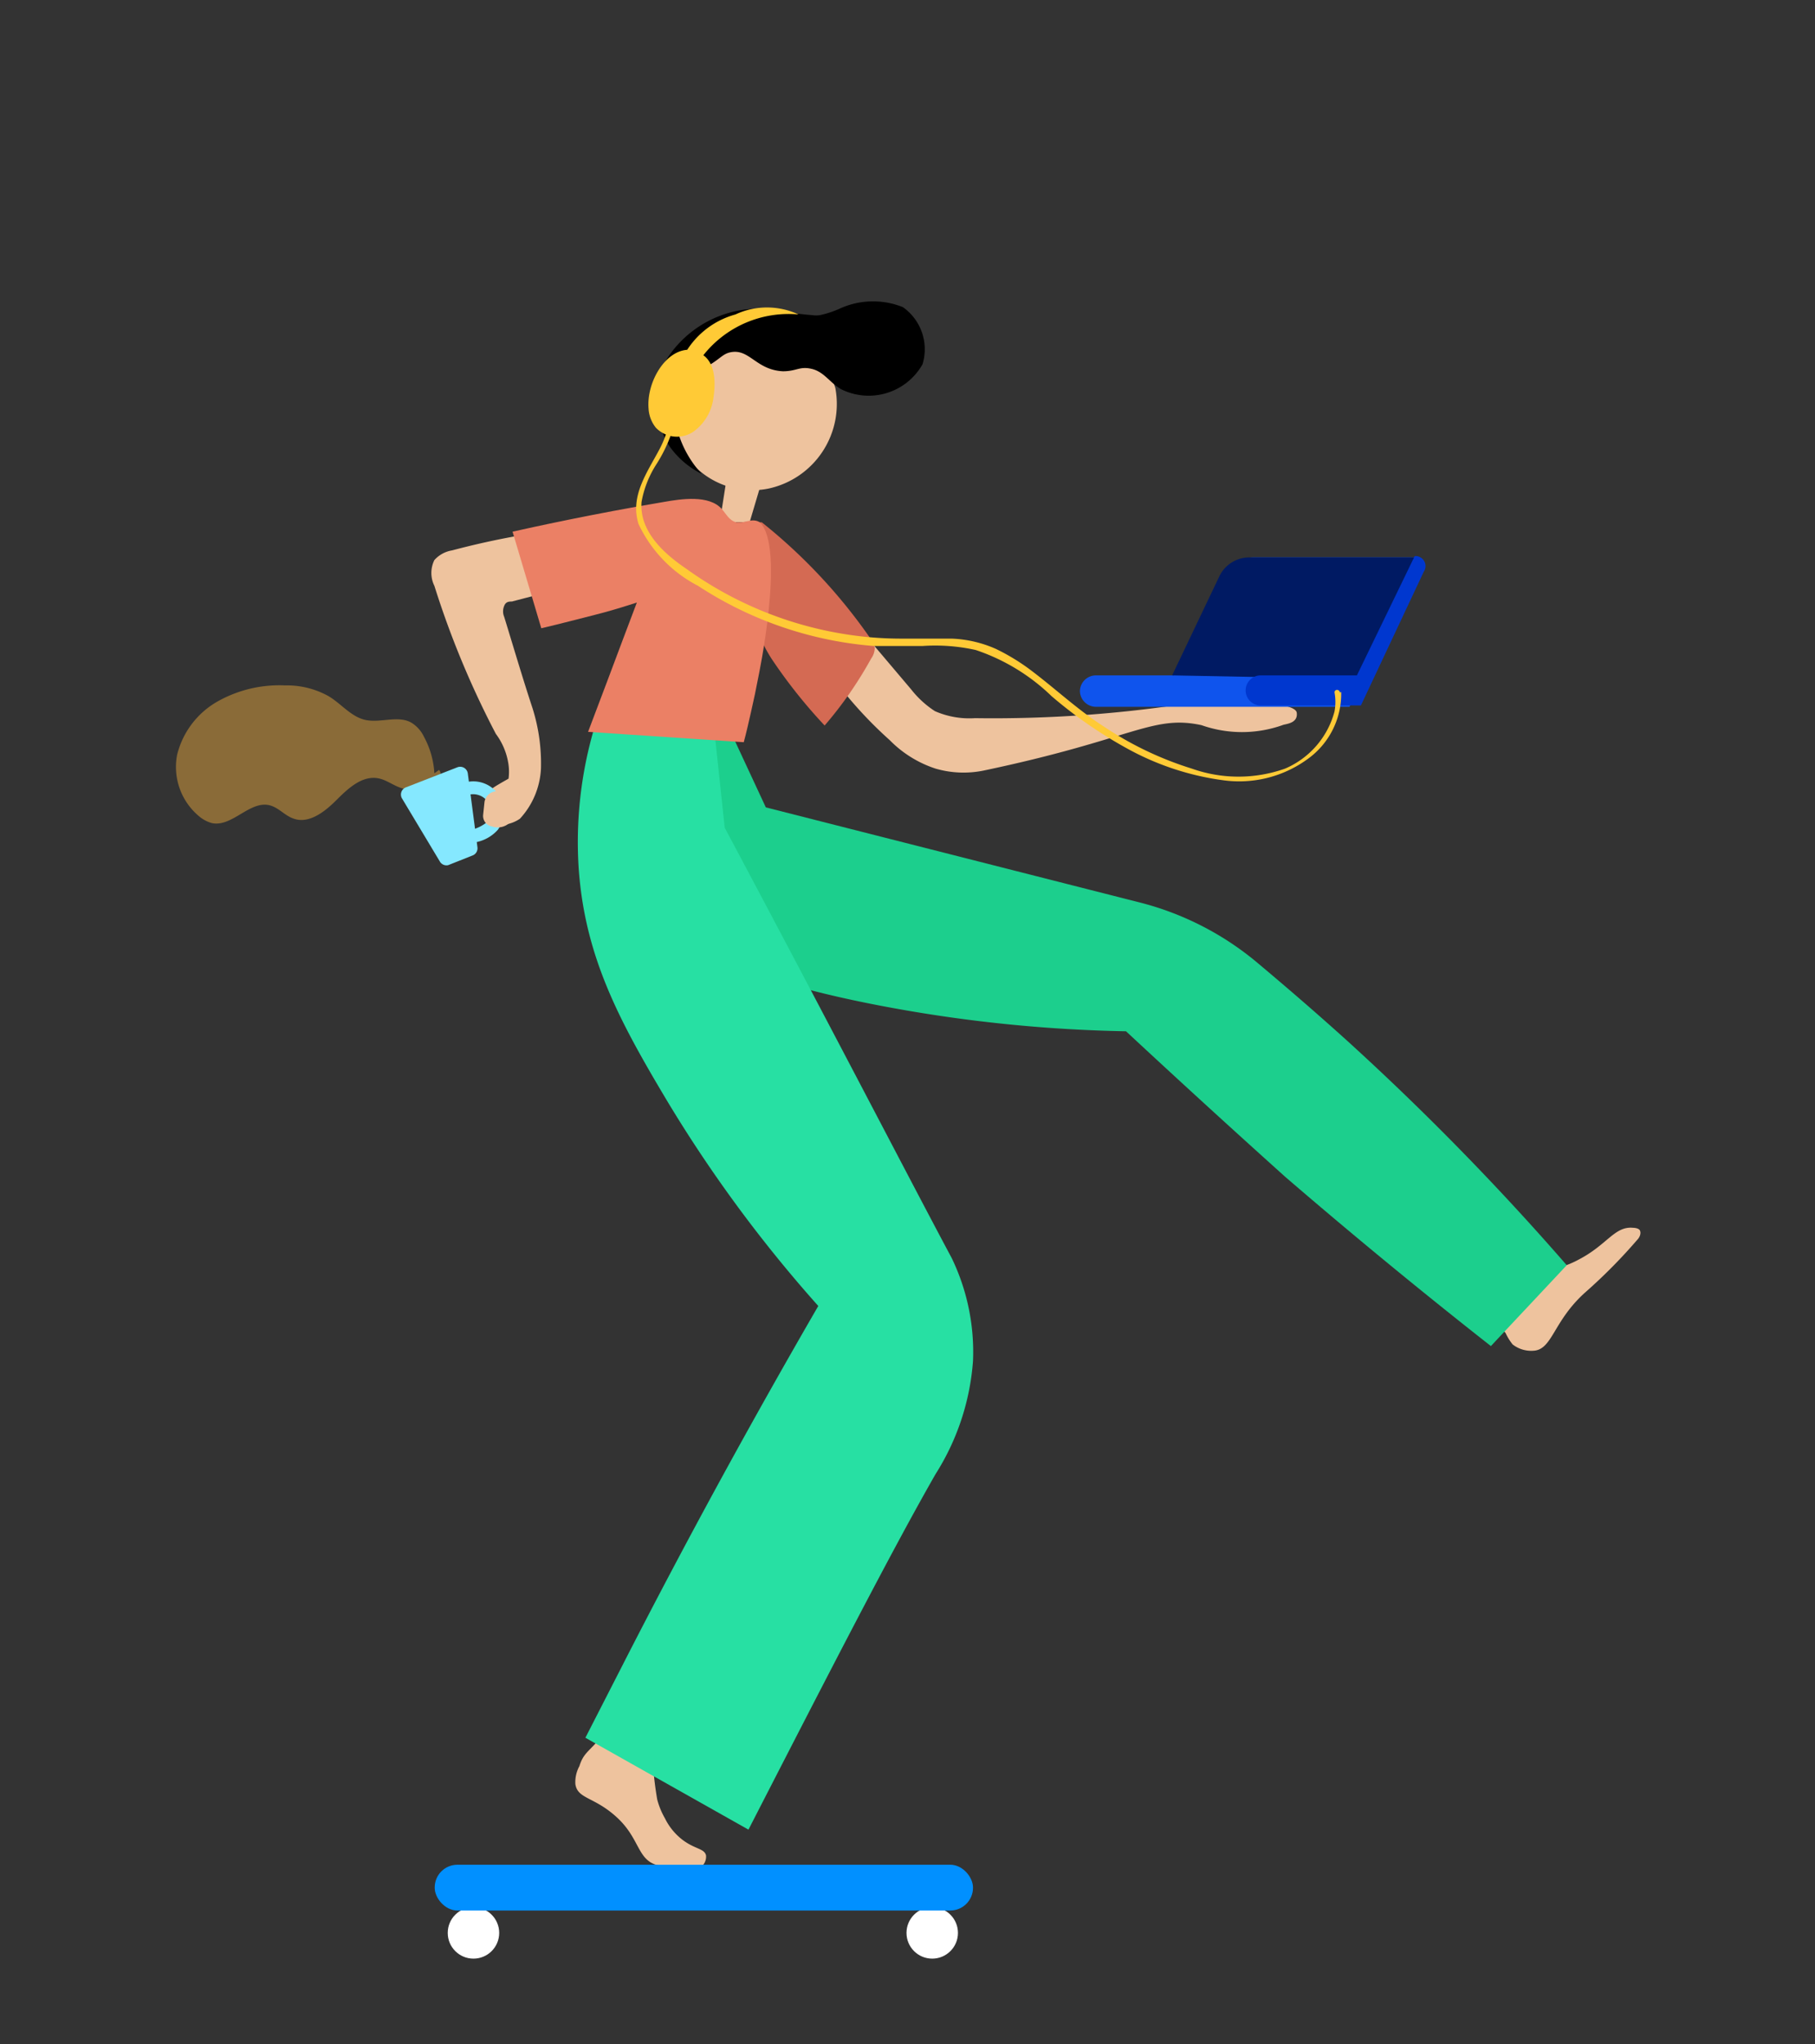 <?xml version="1.0" encoding="utf-8"?>
<svg xmlns="http://www.w3.org/2000/svg" viewBox="0 0 54.32 61.17">
  <rect x="0" y="0" width="54.32" height="61.17" fill="#333333" stroke="none"/>
  <defs>
    <style>.cls-1{fill:#8a6b38;}.cls-2{fill:#eec39e;}.cls-14,.cls-3{fill:#fff;}.cls-4{fill:#d46a53;}.cls-5{fill:#1ccf8d;}.cls-6{fill:#27e0a3;}.cls-7{fill:#eb8065;}.cls-8{fill:#0190ff;}.cls-9{fill:#0f54ed;}.cls-10{fill:#001a63;}.cls-11{fill:#0037cf;}.cls-12{fill:#85e8ff;}.cls-13{fill:#ffca36;}.cls-14{opacity:0;}</style>
  </defs>
  <g id="Layer_1" data-name="Layer 1">
    <path class="cls-1" d="M13,23.14a2.59,2.59,0,0,0-.31-1.09,1,1,0,0,0-.37-.42c-.39-.23-.9,0-1.35-.08s-.75-.49-1.14-.72a2.56,2.56,0,0,0-1.3-.32,3.77,3.77,0,0,0-2,.47A2.53,2.53,0,0,0,5.3,22.59,1.92,1.92,0,0,0,6,24.46a1,1,0,0,0,.34.17c.61.13,1.14-.69,1.74-.53.26.07.44.3.69.39.46.18.94-.19,1.29-.54s.77-.75,1.26-.66c.27.05.49.25.76.31a1.31,1.31,0,0,0,.86-.16.46.46,0,0,0,.2-.16.18.18,0,0,0,0-.24"/>
    <path class="cls-2" d="M44.57,39.5a1.55,1.55,0,0,0-.16-.73,2,2,0,0,0-.27-.37,2.6,2.6,0,0,0-.93-.68l1.31-.24a2.81,2.81,0,0,0,1,.54,1.77,1.77,0,0,0,.66,0,2.78,2.78,0,0,0,1.07-.33c.85-.44,1.07-1,1.62-.95,0,0,.17,0,.21.08s0,.2-.08.28a16,16,0,0,1-1.53,1.55c-1,.88-1,1.75-1.59,1.77a.9.9,0,0,1-.61-.19,1.68,1.68,0,0,1-.21-.34A1.44,1.44,0,0,0,44.57,39.5Z"/>
    <circle class="cls-3" cx="27.9" cy="57.84" r="0.77"/>
    <circle class="cls-3" cx="14.17" cy="57.84" r="0.77"/>
    <path class="cls-2" d="M17.88,52.11a7.67,7.67,0,0,0,.58-.76c.18-.24.41-.5.71-.5a.51.51,0,0,1,.48.62l-.13,0c0,.15,0,.3,0,.46a10.25,10.25,0,0,0,.15,1.92,2.28,2.28,0,0,0,.23.56,1.82,1.82,0,0,0,.52.64c.38.29.66.26.71.47a.39.39,0,0,1-.2.38c-.13.09-.26,0-.67,0s-.51-.07-.6-.09c-.59-.17-.51-.79-1.19-1.42s-1.18-.55-1.25-1a1,1,0,0,1,.12-.54C17.45,52.5,17.58,52.44,17.88,52.11Z"/>
    <path class="cls-2" d="M14.91,24c.09-.13-.08-.14-.08-.18s.05,0,.05-.05-.2,0-.22-.07.14-.16.56-.4a1.55,1.55,0,0,0,0-.41,2,2,0,0,0-.38-.93A27.06,27.06,0,0,1,13,17.53a.87.87,0,0,1,0-.77.9.9,0,0,1,.53-.29,24,24,0,0,1,4.12-.72,1.72,1.72,0,0,1-.28,1.75l-.14,0L15.32,18c-.08,0-.18,0-.23.13a.42.42,0,0,0,0,.33c.28.91.55,1.83.85,2.74A5.49,5.49,0,0,1,16.19,23a2.38,2.38,0,0,1-.63,1.5,1.07,1.07,0,0,1-.49.18H15c-.14,0-.17-.27-.32-.39S14.77,24.12,14.91,24Z"/>
    <path class="cls-2" d="M25.62,18.69l.27.31,1.38,1.63a2.93,2.93,0,0,0,.71.65,2.56,2.56,0,0,0,1.2.21A38.38,38.38,0,0,0,35.86,21a3.32,3.32,0,0,1,.63,0c.68,0,2.28,0,2.32.33s-.35.33-.43.37a3.64,3.64,0,0,1-2.42,0c-1.48-.32-2.05.42-6.53,1.36A3,3,0,0,1,28,23a3.4,3.4,0,0,1-1.37-.85,12.44,12.44,0,0,1-1.33-1.39,2.05,2.05,0,0,1-.59-1.28C24.7,19,25.47,18.74,25.62,18.69Z"/>
    <path class="cls-2" d="M23,14.62a2.44,2.44,0,0,1-2.56-1.11,2,2,0,0,1-.2-.86,2.76,2.76,0,0,1,.8-2.39,2.39,2.39,0,0,1,1.74-.44A2.56,2.56,0,0,1,25,11.61,2.59,2.59,0,0,1,23,14.62Z"/>
    <path d="M19.84,10.94A2.71,2.71,0,0,0,20,13.3a2.6,2.6,0,0,0,1,.88,3.19,3.19,0,0,1-.78-1.53c-.07-.35-.19-1,.14-1.29.15-.15.25-.1.72-.35s.53-.42.79-.47c.56-.11.76.53,1.56.57.42,0,.5-.16.87-.07s.54.42.88.61a1.85,1.85,0,0,0,2.43-.75,1.54,1.54,0,0,0-.59-1.71,2.4,2.4,0,0,0-1.92.06,3,3,0,0,1-.56.18.71.71,0,0,1-.23,0,7,7,0,0,1-.88-.12L23,9.25h0A3.27,3.27,0,0,0,19.84,10.94Z"/>
    <path class="cls-2" d="M21.59,15.32l.18-1.15,1,.33-.33,1.11a3.32,3.32,0,0,1-.63,0c-.08,0-.18,0-.21-.11A.25.25,0,0,1,21.59,15.32Z"/>
    <path class="cls-4" d="M22.61,16.27a1,1,0,0,0-.57-.64l.76,0a16.39,16.39,0,0,1,3.26,3.49.66.66,0,0,1,.12.27.56.56,0,0,1-.11.32,11.68,11.68,0,0,1-1.39,2,15.44,15.44,0,0,1-1.59-2,4.86,4.86,0,0,1-.76-2.44C22.33,16.88,22.7,16.64,22.61,16.27Z"/>
    <path class="cls-5" d="M18.72,24.51,21.45,21l1.47,3.16L34.09,27a8.9,8.9,0,0,1,3.47,1.75c.92.77,1.86,1.58,2.81,2.44a80.38,80.38,0,0,1,6.52,6.67l-2.27,2.42c-2-1.57-4.06-3.26-6.15-5.06Q36,33,33.7,30.86a43.19,43.19,0,0,1-7-.7c-6.41-1.17-7.36-2.83-7.59-3.32A4.24,4.24,0,0,1,18.72,24.51Z"/>
    <path class="cls-6" d="M18.59,49.91c1.92-3.76,3.89-7.36,5.9-10.83A40.85,40.85,0,0,1,20,33c-1.46-2.44-2.49-4.35-2.68-7a12.09,12.09,0,0,1,.47-4.23h3.58l.32,3c3.2,6,5.57,10.59,6.79,12.87a6.45,6.45,0,0,1,.64,3.09A7.31,7.31,0,0,1,28,44.11c-1.3,2.27-3.16,5.89-5.6,10.64L17.52,52Z"/>
    <path class="cls-7" d="M15.34,15.91c.53-.12,2.44-.54,4.53-.89.51-.09,1.35-.22,1.73.21.13.14.22.35.44.4s.47-.15.7,0l0,0,0,0c.78.75-.05,4.66-.05,4.66q-.09.48-.21,1c-.07.31-.14.62-.22.92l-4.66-.31.59-1.56c.29-.78.58-1.54.87-2.31-.4.13-.82.26-1.26.37s-1.08.28-1.6.4Z"/>
    <rect class="cls-8" x="13.02" y="55.81" width="16.11" height="1.37" rx="0.68" transform="translate(42.14 112.98) rotate(180)"/>
    <path class="cls-9" d="M42.34,16.68H37.5a1.16,1.16,0,0,0-1,.66l-1.37,2.87H32.8a.48.48,0,0,0-.48.47h0a.48.48,0,0,0,.48.47h7.59Z"/>
    <path class="cls-10" d="M35.08,20.21l1.43-3a1,1,0,0,1,.85-.53h5l-1.59,3.64Z"/>
    <path class="cls-11" d="M42.61,17.11l-1.88,4h-3a.45.45,0,0,1-.45-.45h0a.45.45,0,0,1,.45-.45h2.88l1.73-3.57h0A.3.3,0,0,1,42.61,17.11Z"/>
    <path class="cls-12" d="M13.76,25.26a2.07,2.07,0,0,0,.44-.05,1.18,1.18,0,0,0,.7-.38.91.91,0,0,0,0-1.08.92.92,0,0,0-1-.33l.1.37a.54.54,0,0,1,.59.19.53.53,0,0,1,0,.61,1.25,1.25,0,0,1-.85.28h-.08l-.06.06.29.25-.15-.12Z"/>
    <path class="cls-12" d="M13.41,25.89l.73-.29a.23.23,0,0,0,.15-.24L14,23.14a.23.23,0,0,0-.31-.18l-1.54.6a.23.23,0,0,0-.12.33l1.14,1.9A.23.23,0,0,0,13.41,25.89Z"/>
    <path class="cls-2" d="M14.5,24a.38.38,0,0,1,.57-.27.52.52,0,0,1-.35,1,.32.32,0,0,1-.26-.35Z"/>
    <path class="cls-13" d="M21.05,10.63A3.25,3.25,0,0,1,23.9,9.41a2.24,2.24,0,0,0-1.89,0,2.51,2.51,0,0,0-1.61,1.36C20,11.8,21.05,10.63,21.05,10.63Z"/>
    <path class="cls-13" d="M40.14,20.71a2.4,2.4,0,0,1-1,2,3.48,3.48,0,0,1-2.52.64,8.2,8.2,0,0,1-2.81-.91,13.32,13.32,0,0,1-2.34-1.61,6,6,0,0,0-2.27-1.38,5.6,5.6,0,0,0-1.58-.12c-.49,0-1,0-1.48,0a11.22,11.22,0,0,1-5.25-1.8,4,4,0,0,1-1.78-1.85c-.27-.86.29-1.58.66-2.3a3.14,3.14,0,0,0,.22-.58.08.08,0,0,1,.16,0,4.41,4.41,0,0,1-.51,1.1,3.09,3.09,0,0,0-.44,1.12c-.07.89.69,1.56,1.34,2a11.1,11.1,0,0,0,5.05,2,10.62,10.62,0,0,0,1.37.09c.51,0,1,0,1.52,0a3.59,3.59,0,0,1,1.33.31,6.27,6.27,0,0,1,1.1.68c.71.54,1.36,1.15,2.11,1.63A10.1,10.1,0,0,0,35.67,23,4.17,4.17,0,0,0,38.46,23a2.58,2.58,0,0,0,1.48-1.71,1.56,1.56,0,0,0,0-.57c0-.1.15-.1.16,0Z"/>
    <path class="cls-13" d="M21.05,10.63c.46.33.32,1.14.3,1.29a1.48,1.48,0,0,1-.6,1,.88.88,0,0,1-1.12-.12,1,1,0,0,1-.22-.58c-.06-.75.46-1.68,1.13-1.75A.74.74,0,0,1,21.05,10.63Z"/>
    <rect class="cls-14" x="4.29" y="43.41" width="41.78" height="12.63"/>
  </g>
</svg>